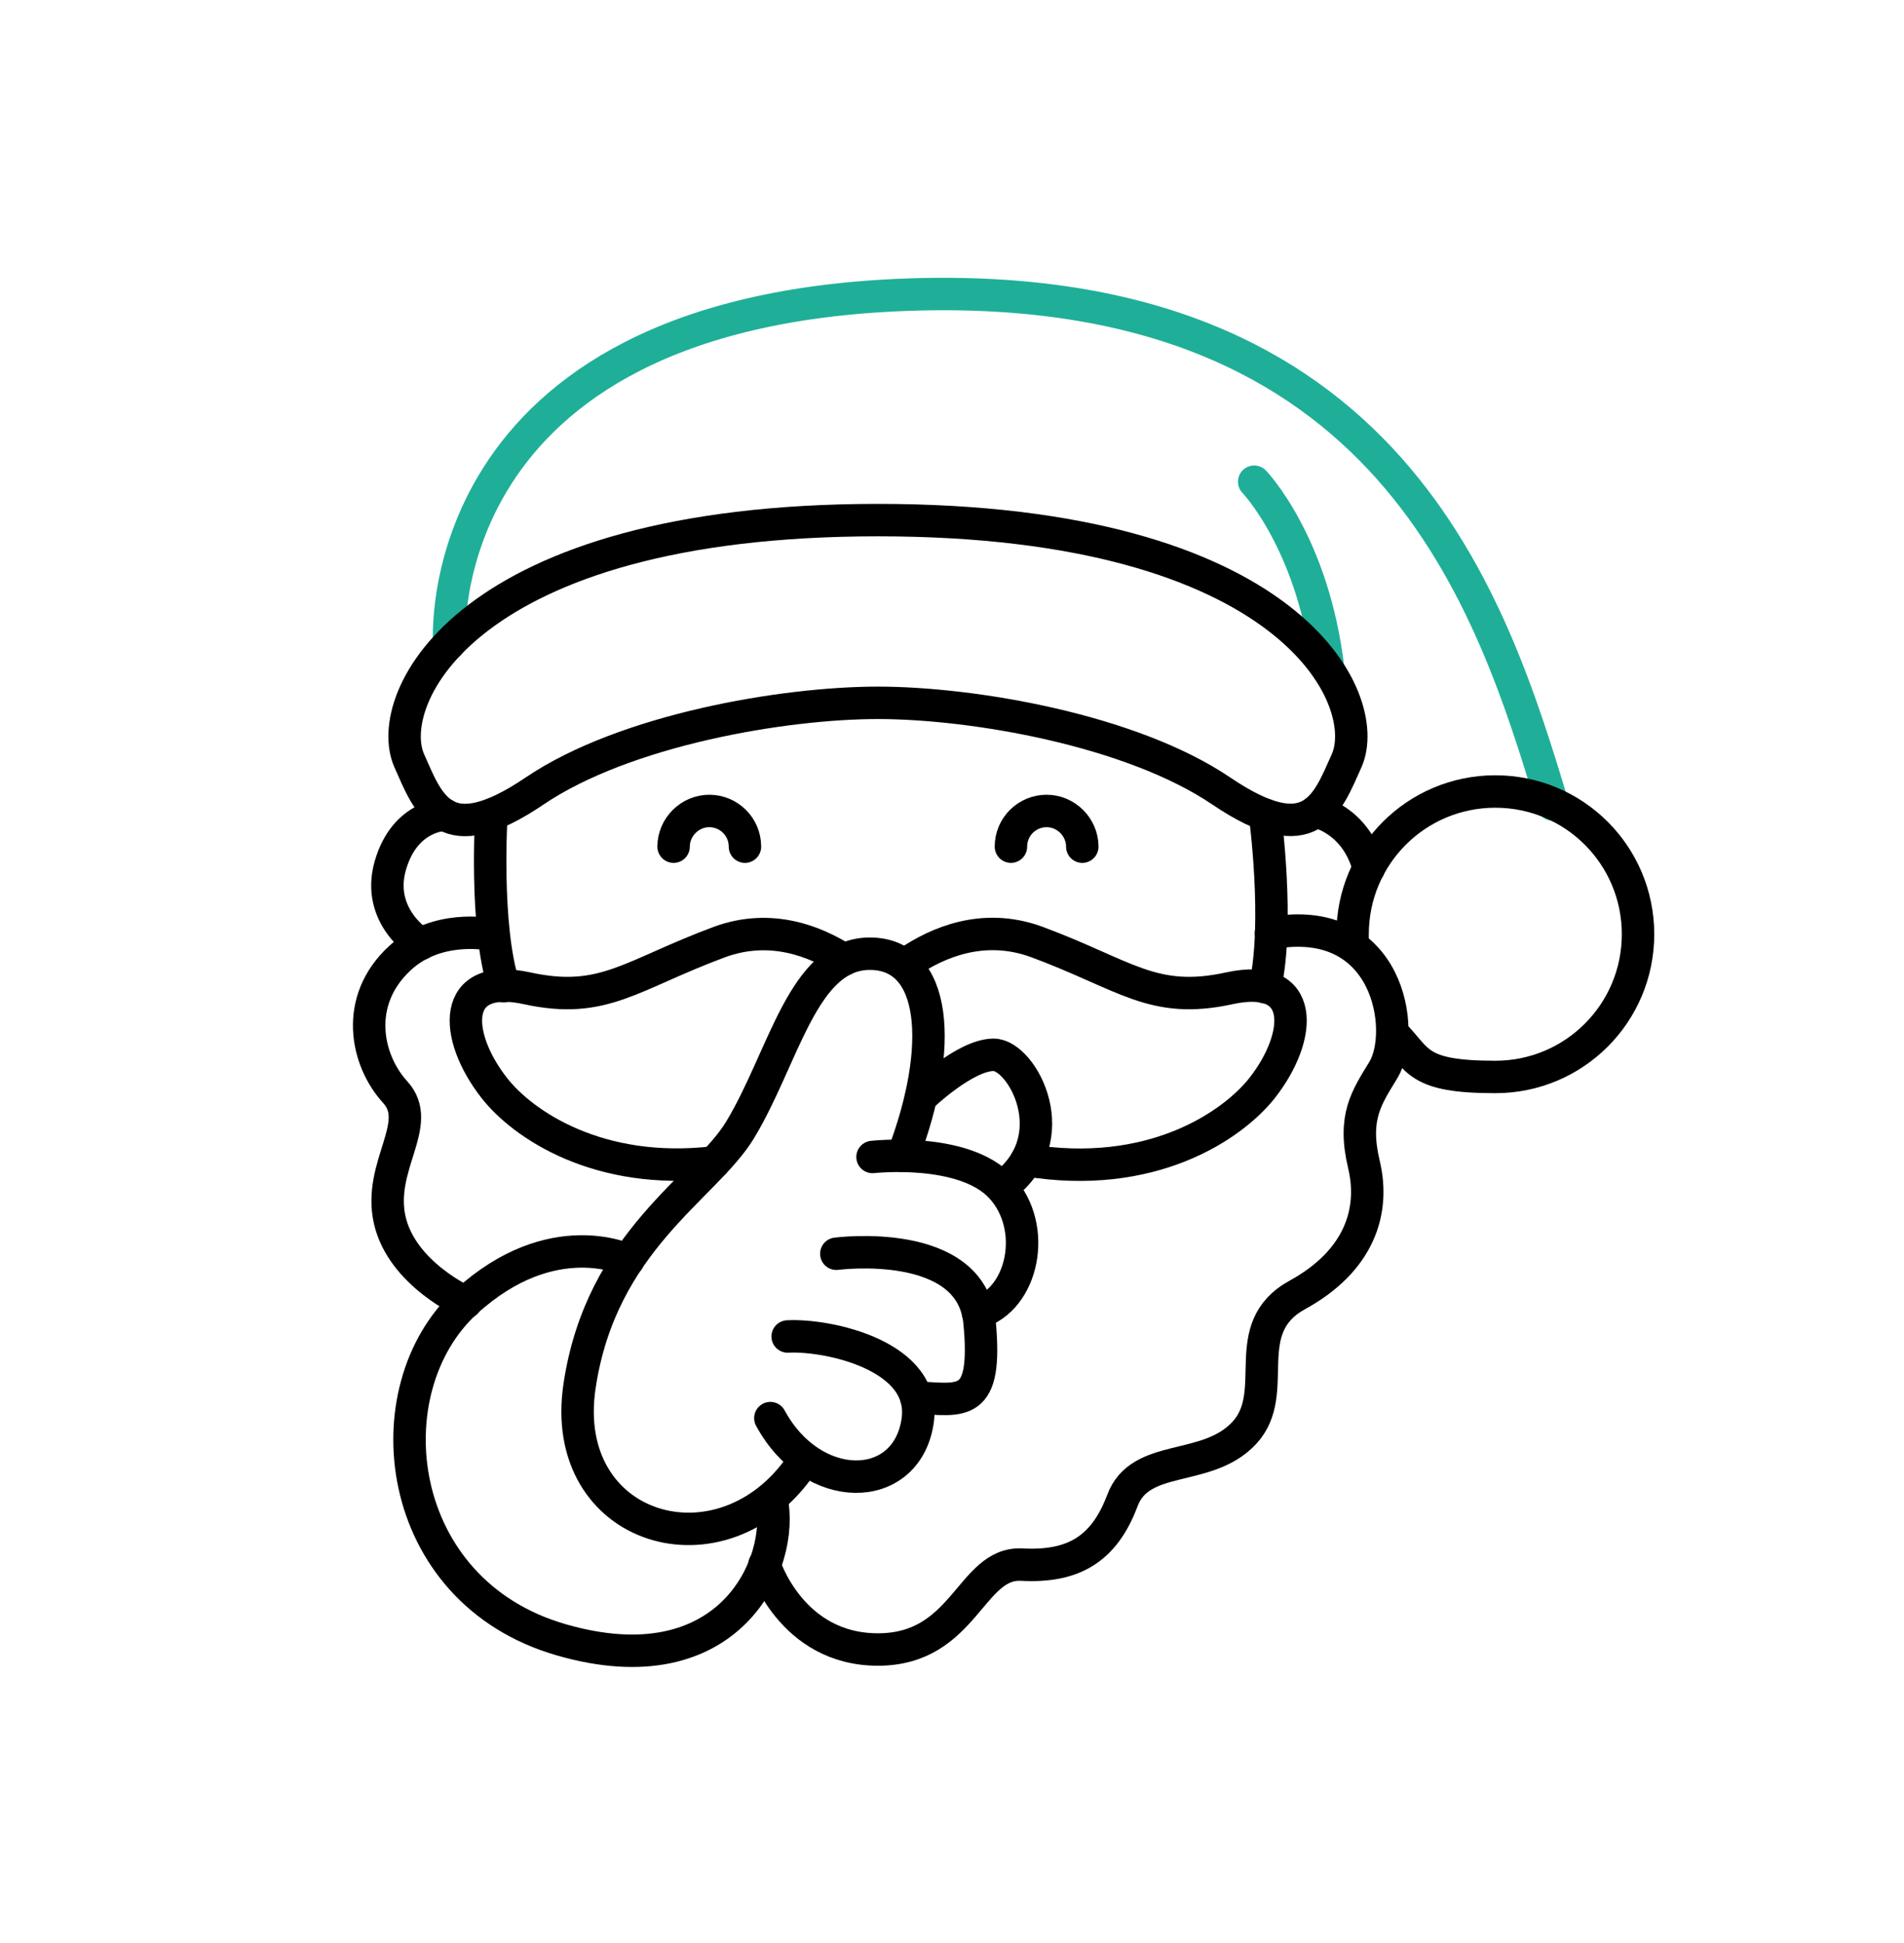 <?xml version="1.0" encoding="UTF-8"?>
<svg id="Layer_1" xmlns="http://www.w3.org/2000/svg" version="1.1" viewBox="0 0 352.2 359.4">
  <!-- Generator: Adobe Illustrator 29.0.0, SVG Export Plug-In . SVG Version: 2.1.0 Build 186)  -->
  <defs>
    <style>
      .st0 {
        stroke: #000;
      }

      .st0, .st1 {
        fill: none;
        stroke-linecap: round;
        stroke-linejoin: round;
        stroke-width: 6px;
      }

      .st1 {
        stroke: #1faf98;
      }
    </style>
  </defs>
  <path class="st0" d="M90.9,150.7s-1.3,20.5,2.3,31.7"/>
  <path class="st0" d="M90.4,172.8s-9.6-1.9-16.4,4.4c-8.6,7.9-6.3,18.9-.9,24.8,5.4,5.9-3.3,13.6-1,23.7,2.3,10,14.1,15.2,14.1,15.2"/>
  <path class="st0" d="M82.3,150.7s-7.4,0-10.1,9.4,5.6,14.5,5.6,14.5"/>
  <path class="st1" d="M232,89.1s11,11.4,13.7,34.8"/>
  <path class="st1" d="M83.1,119.1s-4.5-61.5,84.9-64.6c89.5-3.1,108,57.4,119.2,94.3"/>
  <path class="st0" d="M162.4,96.2c-76.4,0-91.7,33.2-86.7,44.5,3.6,8.1,6.5,16.9,23.2,5.6,16.7-11.3,46-16.3,63.5-16.3s46.8,5,63.5,16.3c16.7,11.3,19.6,2.4,23.2-5.6,5-11.3-10.2-44.5-86.7-44.5Z"/>
  <path class="st0" d="M189.9,214.6c23,3.8,38-6.3,43.6-13.4,7.5-9.6,8.1-21.5-6.1-18.4-14.2,3.1-19.2-2.5-35.7-8.6-9.9-3.6-18.4.2-23.7,3.8"/>
  <path class="st0" d="M156.1,177.5c-5.3-3.4-13.5-6.7-22.9-3.3-16.5,6.1-21.5,11.7-35.7,8.6-14.2-3.1-13.6,8.8-6.1,18.4,5.3,6.8,19.3,16.3,40.7,13.8"/>
  <path class="st0" d="M167,213.8c7.7-20.2,6.3-37.4-6.1-37.4s-15.9,19.2-24,32.6c-6.5,10.7-25.7,20.5-29.7,47.4-4,26.9,26.5,35.9,41.1,14.4"/>
  <path class="st0" d="M145.7,247.2c7.5-.4,26.1,3.6,24,15.9-2.2,13.4-19.4,13.6-27.2-.8"/>
  <path class="st0" d="M154.7,231.9s25-3.3,26.5,12.7-3.3,14.3-11.7,13.9"/>
  <path class="st0" d="M161.4,214s16.9-1.9,23.8,5.6c6.9,7.5,4,20.8-4.3,23.2"/>
  <path class="st0" d="M170.4,202.9s8.1-7.8,13.4-7.8,13.8,15.6,1.5,24.5"/>
  <path class="st0" d="M250.2,174.6c0-.6,0-1.2,0-1.8,0-14.6,11.8-26.4,26.4-26.4s26.4,11.8,26.4,26.4-11.8,26.4-26.4,26.4-14.1-3.1-18.9-8"/>
  <path class="st0" d="M234,150.7s2.7,20,0,31.9"/>
  <path class="st0" d="M116.2,233.1s-14-6.9-30,7.7c-17.7,16.2-13.6,53.5,17.6,62.5,31.1,9,41.5-14.1,38.9-26.1"/>
  <path class="st0" d="M141.4,289.4s4.9,15.7,21,15.7,17.1-16.2,26.6-15.7,15.2-2.8,18.6-11.8c3.3-9,15.7-5.1,22.6-12.6,6.9-7.5-1.5-19.3,9.8-25.5s14.4-15.3,12.3-24.1c-2.1-8.8.5-12.4,3.6-17.5,4.3-7.1,1.1-29.3-20.8-25.3"/>
  <path class="st0" d="M243.4,150.1s7.4,1.4,9.8,10.5"/>
  <path class="st0" d="M187,156.6c0-3.7,3-6.6,6.6-6.6s6.6,3,6.6,6.6"/>
  <path class="st0" d="M137.8,156.6c0-3.7-3-6.6-6.6-6.6s-6.6,3-6.6,6.6"/>
</svg>